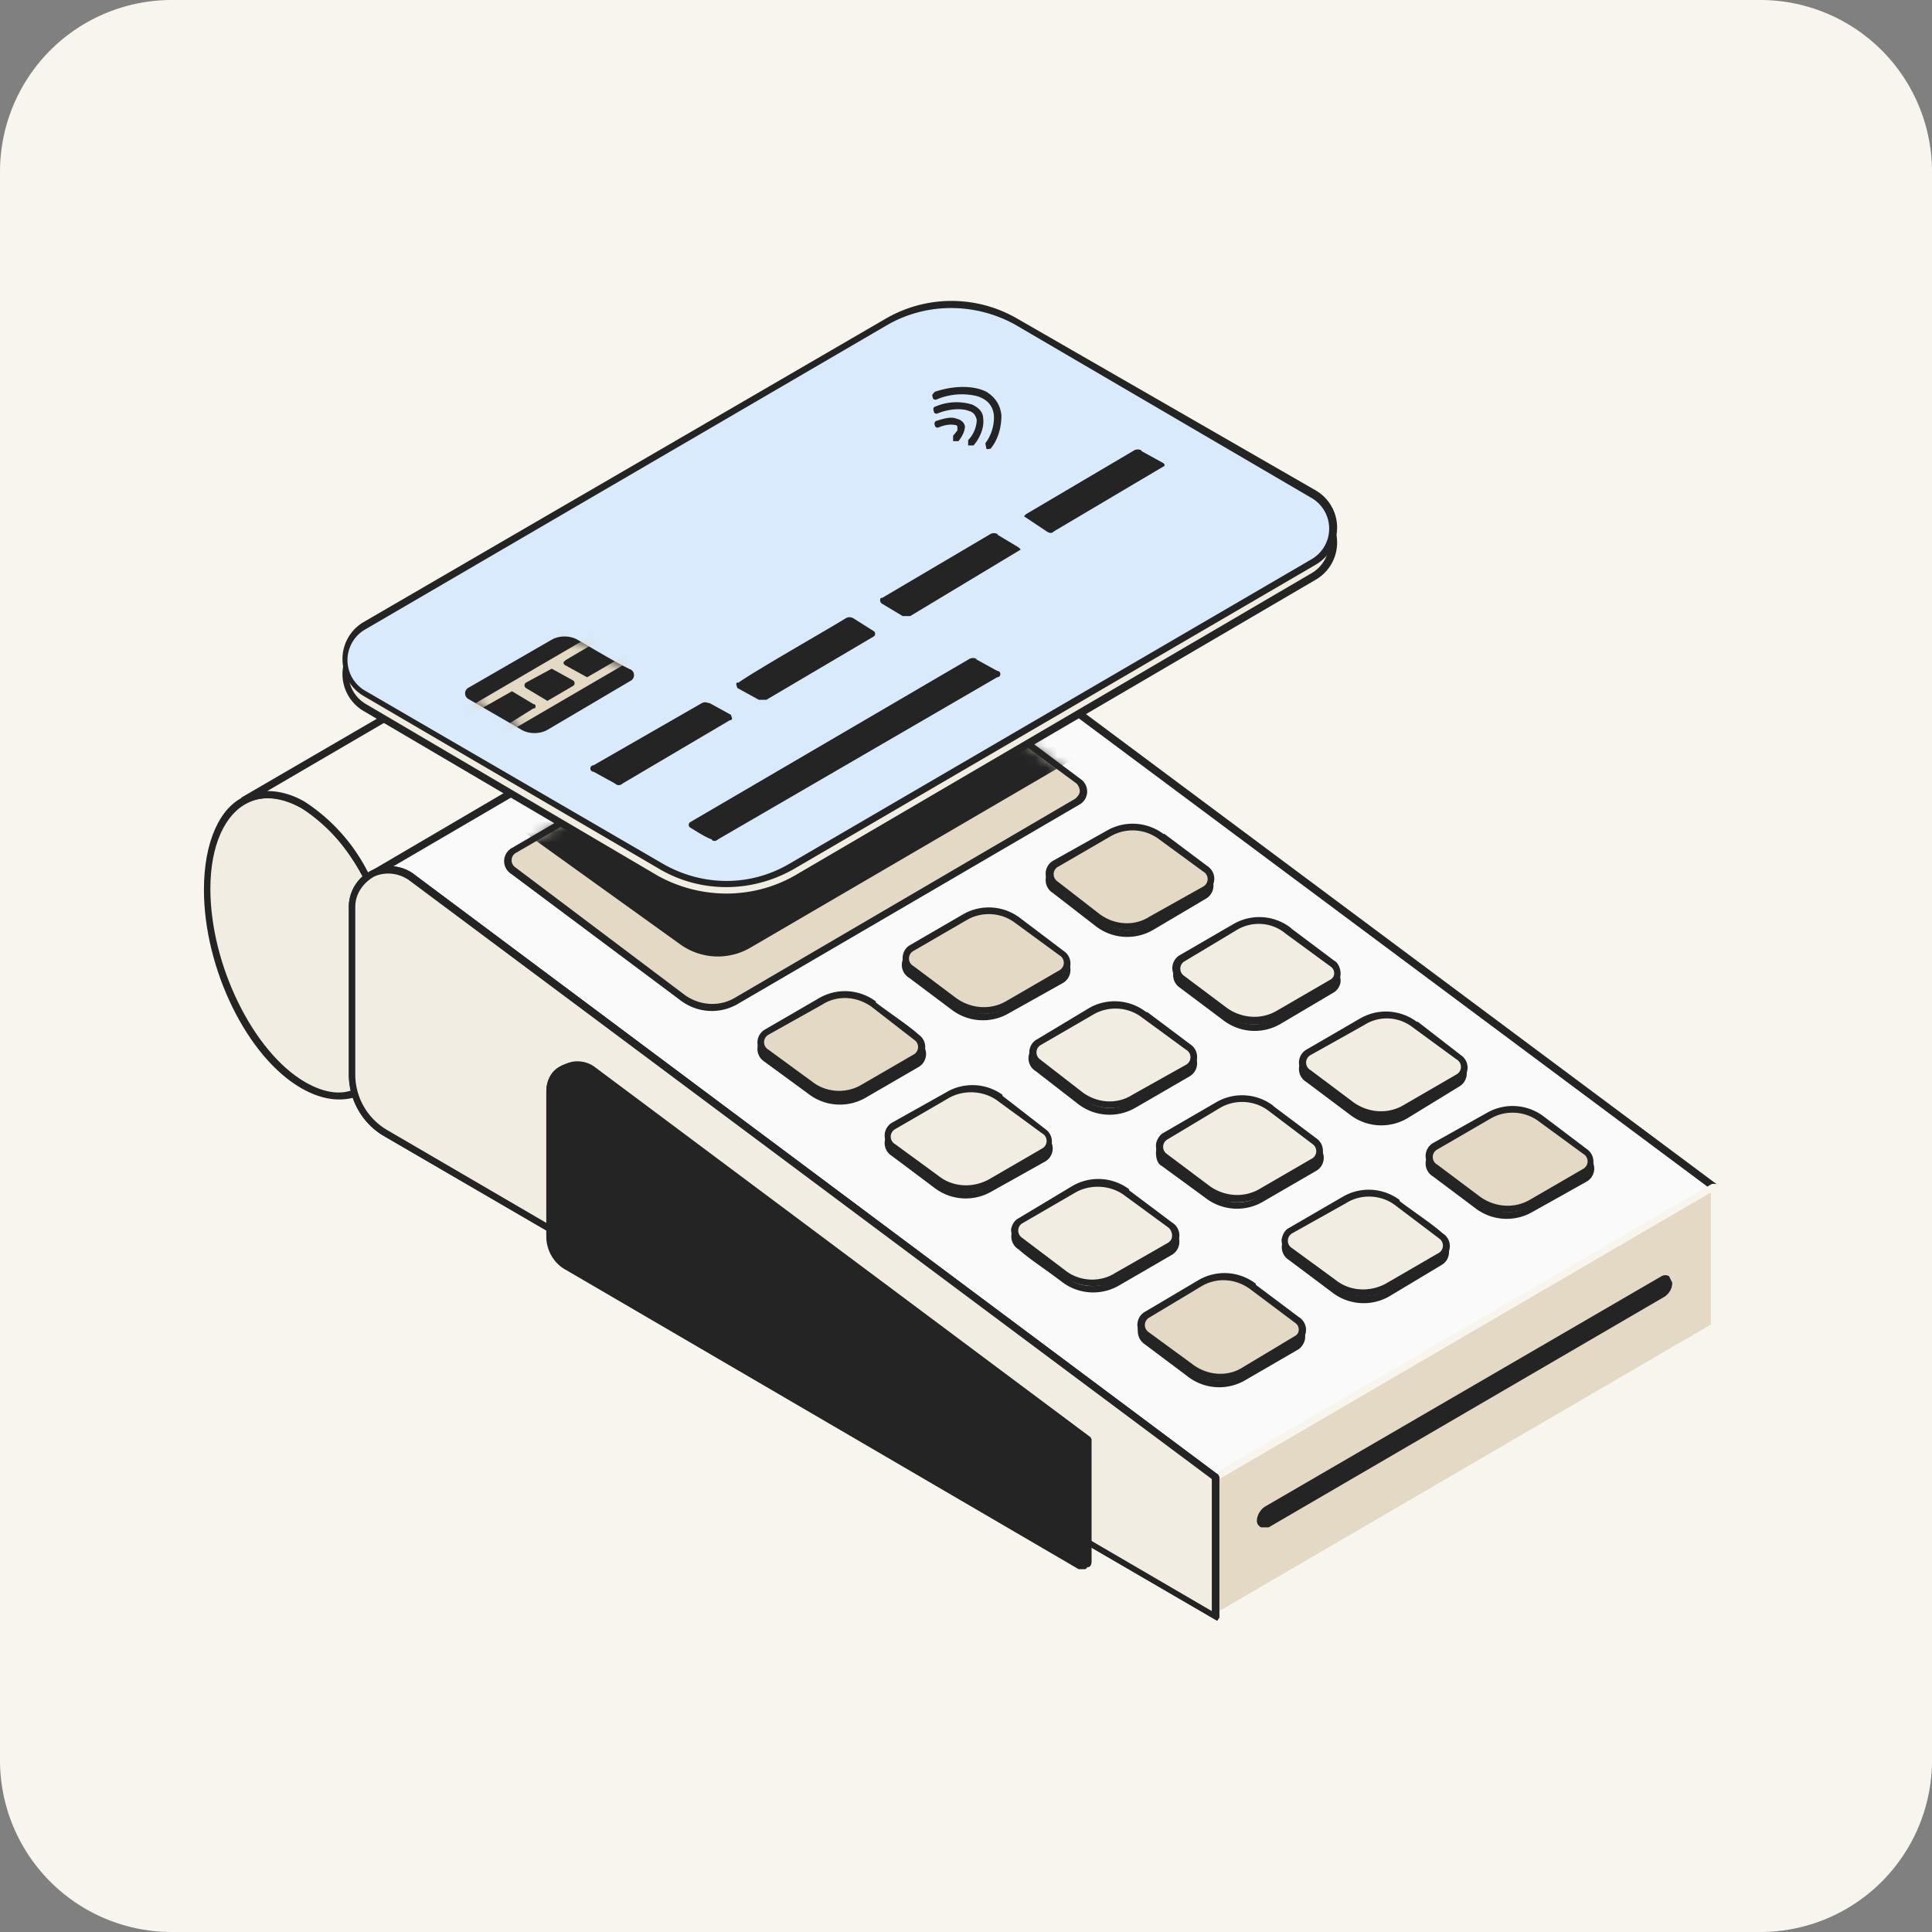 <svg xmlns="http://www.w3.org/2000/svg" width="180" height="180" fill="none"><rect width="100%" height="100%" fill="#808080" stroke="none"/><style><![CDATA[.B{fill:#242424}.C{fill:#e4d9c4}.D{fill:#f2ede2}.E{fill-rule:evenodd}.F{fill:#f8f5ef}]]></style><path d="M0 16A16 16 0 0 1 16 0h148a16 16 0 0 1 16 16v148a16 16 0 0 1-16 16H16a16 16 0 0 1-16-16V16Z" class="F"/><g clip-path="url(#C)"><g class="E"><path fill="#f9faf9" d="m34.5 81.5 46.4-27c1.2-.7 2.7-.6 3.8.2l75 55.9-46.4 27-75-55.9c-1.1-.7-2.5-.9-3.7-.3Z"/><path d="M34.4 81.2c-.2 0-.2.3-.1.4 0 .2.2.3.4.2 1.1-.6 2.4-.5 3.4.2l75 55.9.2-.3.1.3 46.4-27 .2-.3-.1-.3-75-55.9c-1.3-.9-2.9-1-4.2-.2l-46.3 27ZM159 110.5 84.5 55c-1-.7-2.4-.8-3.5-.2l-44.5 26c.7 0 1.3.3 2 .8l74.8 55.7 45.8-26.7Z" class="B"/><path d="M116.8 120.5a4.5 4.5 0 0 0-5-.3l-5 2.9c-.2.2-.4.5-.5.9 0 .4.2.7.5 1l4 3c1.5 1.1 3.5 1.2 5 .3l5-2.9c.3-.2.5-.5.5-.9 0-.3-.1-.7-.4-1l-4.1-3Z" class="C"/><path d="M117 120.2a4.8 4.8 0 0 0-5.4-.3l-4.9 3c-.4.2-.7.6-.7 1 0 .6.2 1 .6 1.3l4 3a4.8 4.8 0 0 0 5.4.4l5-2.9c.3-.2.6-.7.6-1.1 0-.5-.2-1-.5-1.3l-4.1-3Zm-.4.6 4 3c.3.2.4.5.4.7 0 .3-.2.5-.4.7l-5 2.8c-1.4.9-3.2.8-4.5-.2l-4.1-3.1a.8.8 0 0 1 0-1.3l5-2.9c1.4-.8 3.2-.7 4.6.3Z" class="B"/><path d="M105 111.7a4.5 4.5 0 0 0-5-.3l-4.9 3c-.3 0-.5.4-.5.8s.1.7.4 1l4.1 3a4.55 4.55 0 0 0 5 .3l4.9-2.9a1.1 1.1 0 0 0 .1-1.8l-4.1-3z" class="C"/><path d="M105.2 111.5a4.8 4.8 0 0 0-5.3-.3l-5 2.8a1.4 1.4 0 0 0 0 2.4c1 .9 2.7 2 4 3a4.8 4.8 0 0 0 5.3.4l5-2.9a1.4 1.4 0 0 0 0-2.4l-4-3Zm-.4.5 4.1 3c.2.2.3.5.3.7 0 .3-.1.5-.4.7l-4.9 2.8c-1.4.9-3.3.8-4.6-.2l-4.1-3.1a.8.8 0 0 1 0-1.3l5-2.9c1.4-.8 3.3-.7 4.6.3Z" class="B"/><path d="M93.2 103a4.5 4.5 0 0 0-5-.3l-4.9 2.8a1.1 1.1 0 0 0-.1 1.9l4.1 3c1.4 1.1 3.4 1.3 5 .4l4.9-3a1.1 1.1 0 0 0 0-1.8l-4-3Z" class="C"/><path d="M93.4 102.7a4.8 4.8 0 0 0-5.3-.3l-5 2.9a1.4 1.4 0 0 0 0 2.4l4 3a4.8 4.8 0 0 0 5.3.3l5-2.8a1.4 1.4 0 0 0 0-2.4l-4-3.1Zm-.4.5 4.1 3a.8.8 0 0 1 0 1.4l-5 2.9c-1.5.8-3.3.7-4.6-.3l-4.1-3a.8.8 0 0 1 0-1.4l5-2.8c1.4-.9 3.3-.8 4.6.2Z" class="B"/><path d="M81.4 94.2a4.5 4.5 0 0 0-5-.3l-4.9 2.9a1.1 1.1 0 0 0-.1 1.8l4 3.1c1.5 1 3.5 1.2 5 .3l5-2.9a1.1 1.1 0 0 0 0-1.8l-4-3.1Z" class="C"/><path d="M81.6 94a4.8 4.8 0 0 0-5.3-.4l-5 2.9a1.4 1.4 0 0 0-.1 2.4l4.1 3a4.8 4.8 0 0 0 5.3.4l5-2.9a1.4 1.4 0 0 0 0-2.4l-4-3Zm-.4.5 4 3a.8.8 0 0 1 0 1.3l-5 2.9c-1.4.8-3.2.7-4.5-.3l-4.1-3a.8.8 0 0 1 0-1.3l5-3c1.4-.8 3.2-.7 4.6.4Z" class="B"/><path d="M130.2 112.7a4.5 4.5 0 0 0-5-.3l-4.9 2.9a1.1 1.1 0 0 0-.1 1.8l4.1 3c1.4 1.2 3.4 1.3 5 .4l4.9-2.9a1.1 1.1 0 0 0 0-1.8l-4-3.1z" class="C"/><path d="M130.4 112.4a4.8 4.8 0 0 0-5.3-.3l-5 2.9a1.4 1.4 0 0 0 0 2.4l4 3a4.8 4.8 0 0 0 5.3.4l5-3a1.4 1.4 0 0 0 0-2.3l-4-3Zm-.4.5 4.1 3.1a.8.8 0 0 1 0 1.3l-5 2.9c-1.5.8-3.3.7-4.6-.3l-4.1-3a.8.8 0 0 1 0-1.4l5-2.8c1.4-.9 3.3-.8 4.6.2Z" class="B"/><path d="M118.4 103.9a4.5 4.5 0 0 0-5-.3l-4.9 2.9a1.1 1.1 0 0 0 0 1.8l4 3.1c1.5 1 3.4 1.2 5 .3l5-2.9a1.1 1.1 0 0 0 0-1.8l-4-3.1Z" class="C"/><path d="M118.6 103.6a4.8 4.8 0 0 0-5.3-.3l-5 2.9c-.3.2-.6.7-.6 1.2 0 .4.1 1 .5 1.2l4.1 3a4.8 4.8 0 0 0 5.3.4l5-2.9a1.4 1.4 0 0 0 .1-2.4l-4-3Zm-.4.6 4.1 3a.8.8 0 0 1 0 1.3l-5 3c-1.4.8-3.2.7-4.6-.4l-4-3a.8.8 0 0 1 0-1.3l5-3c1.4-.8 3.2-.6 4.5.4Z" class="B"/><path d="M106.6 95.1a4.5 4.5 0 0 0-5-.3l-4.9 3a1.1 1.1 0 0 0 0 1.8l4 3c1.5 1.1 3.4 1.2 5 .3l5-2.8a1.1 1.1 0 0 0 0-1.9l-4-3Z" class="C"/><path d="M106.8 94.9a4.8 4.8 0 0 0-5.3-.3l-5 2.8a1.4 1.4 0 0 0 0 2.4l4 3.1a4.8 4.8 0 0 0 5.3.3l5-2.9a1.4 1.4 0 0 0 .1-2.4l-4-3Zm-.4.5 4.1 3a.8.8 0 0 1 0 1.4l-5 2.8c-1.4.9-3.2.8-4.6-.2l-4-3.1a.8.8 0 0 1 0-1.3l5-2.9c1.4-.8 3.2-.7 4.5.3Z" class="B"/><path d="M94.8 86.4a4.5 4.5 0 0 0-5-.3L85 88.9a1.1 1.1 0 0 0 0 1.9l4 3c1.5 1.2 3.4 1.3 5 .4l4.9-3a1.1 1.1 0 0 0 .1-1.8l-4-3Z" class="C"/><path d="M95 86.1a4.8 4.8 0 0 0-5.3-.3l-5 2.9a1.4 1.4 0 0 0 0 2.4l4 3a4.8 4.8 0 0 0 5.3.3l5-2.8a1.4 1.4 0 0 0 .1-2.4L95 86zm-.4.5l4.1 3.1a.8.8 0 0 1 0 1.3l-5 2.9c-1.4.8-3.2.7-4.6-.3l-4-3a.8.8 0 0 1 0-1.4l5-2.8c1.4-.9 3.2-.8 4.5.2z" class="B"/><path d="M143.6 104.9a4.5 4.5 0 0 0-5-.3l-4.9 2.8a1.1 1.1 0 0 0 0 1.9l4 3c1.5 1.2 3.4 1.3 5 .4l4.9-3a1.1 1.1 0 0 0 .1-1.8l-4-3Z" class="C"/><path d="M143.8 104.6a4.8 4.8 0 0 0-5.3-.3l-5 2.9a1.4 1.4 0 0 0 0 2.4l4 3a4.8 4.8 0 0 0 5.3.3l5-2.8a1.4 1.4 0 0 0 .1-2.4l-4.1-3.1zm-.4.5l4.1 3a.8.8 0 0 1 0 1.4l-5 2.9c-1.4.8-3.2.7-4.6-.3l-4-3a.8.8 0 0 1 0-1.4l5-2.8c1.4-.9 3.2-.8 4.5.2z" class="B"/><path d="M131.8 96a4.5 4.5 0 0 0-5-.2l-4.8 2.9a1.1 1.1 0 0 0-.2 1.8l4.1 3c1.5 1.2 3.4 1.3 5 .4l5-2.9a1.1 1.1 0 0 0 0-1.9l-4-3Z" class="C"/><path d="M132 95.8a4.8 4.8 0 0 0-5.3-.3l-5 2.9a1.4 1.4 0 0 0 0 2.4l4 3a4.8 4.8 0 0 0 5.4.4l4.9-3a1.4 1.4 0 0 0 .1-2.3c-1-.9-2.7-2-4-3Zm-.4.5 4.1 3.1a.8.8 0 0 1 0 1.3l-5 2.9c-1.4.8-3.2.7-4.6-.3l-4-3a.8.8 0 0 1 0-1.4l5-2.8c1.4-.9 3.2-.8 4.5.2Z" class="B"/><path d="M120 87.3a4.5 4.5 0 0 0-5-.3l-4.9 2.9a1.1 1.1 0 0 0 0 1.8l4 3.1c1.5 1.1 3.4 1.2 5 .3l5-2.9c.2-.2.5-.5.5-.9 0-.3-.2-.7-.5-1l-4-3Z" class="C"/><path d="M120.2 87a4.8 4.8 0 0 0-5.3-.3l-5 3a1.4 1.4 0 0 0 0 2.3l4 3a4.8 4.8 0 0 0 5.4.4l4.9-2.9c.4-.2.7-.7.7-1.1 0-.5-.2-1-.6-1.3l-4-3Zm-.4.6 4.1 3c.3.2.4.5.4.7 0 .3-.2.5-.4.6l-5 3c-1.4.8-3.2.7-4.6-.3l-4-3.1a.8.8 0 0 1 0-1.3l5-2.9c1.4-.8 3.2-.7 4.5.3Z" class="B"/><path d="M108.2 78.5a4.5 4.5 0 0 0-5-.2L98.4 81a1.1 1.1 0 0 0 0 1.9l4 3c1.5 1.1 3.4 1.2 5 .3l5-2.8a1.1 1.1 0 0 0 0-1.9l-4-3Z" class="C"/><path d="M108.4 78.3a4.8 4.8 0 0 0-5.3-.3l-5 2.8a1.4 1.4 0 0 0 0 2.4l4 3.1a4.8 4.8 0 0 0 5.4.3l4.9-2.9a1.4 1.4 0 0 0 .1-2.3l-4-3.1zm-.4.5l4.1 3a.8.8 0 0 1 0 1.4l-5 2.9c-1.4.8-3.2.7-4.6-.3l-4-3a.8.8 0 0 1 0-1.4l5-2.9a4.1 4.1 0 0 1 4.5.3z" class="B"/><path d="M116.8 119.9a4.5 4.5 0 0 0-5-.3l-5 2.9a1.1 1.1 0 0 0 0 1.8l4 3.1c1.5 1 3.5 1.2 5 .3l5-2.9c.3-.2.5-.5.5-.9s-.1-.7-.4-1l-4.1-3Z" class="C"/><path d="M117 119.6a4.8 4.8 0 0 0-5.4-.3l-4.9 2.9a1.4 1.4 0 0 0-.1 2.4l4 3a4.8 4.8 0 0 0 5.4.4l5-2.9a1.4 1.4 0 0 0 0-2.4l-4-3zm-.4.6l4 3c.3.2.4.4.4.7s-.2.5-.4.6l-5 3c-1.4.8-3.2.6-4.5-.4l-4.1-3a.8.8 0 0 1 0-1.3l5-3c1.4-.8 3.2-.7 4.6.4z" class="B"/><path d="M105 111.1a4.5 4.5 0 0 0-5-.3l-4.9 2.9c-.3.2-.5.5-.5.9s.1.7.4 1l4.1 3a4.55 4.55 0 0 0 5 .3l4.9-2.9a1.1 1.1 0 0 0 .1-1.8l-4.1-3z" class="D"/><path d="M105.2 110.8a4.8 4.8 0 0 0-5.3-.3l-5 3c-.4.2-.6.6-.7 1 0 .6.2 1 .6 1.3l4.1 3a4.8 4.8 0 0 0 5.3.4l5-2.9a1.4 1.4 0 0 0 0-2.4l-4-3Zm-.4.6 4.1 3c.2.2.3.5.3.7 0 .3-.1.5-.4.7l-4.9 2.8c-1.4.9-3.3.8-4.6-.2l-4.1-3.1a.8.8 0 0 1 0-1.3l5-2.9c1.4-.8 3.3-.7 4.6.3Z" class="B"/><path d="M93.2 102.3a4.5 4.5 0 0 0-5-.2l-4.9 2.8a1.1 1.1 0 0 0-.1 1.9l4.1 3c1.4 1.1 3.4 1.2 5 .3l4.9-2.8a1.1 1.1 0 0 0 0-1.9l-4-3Z" class="D"/><path d="M93.4 102a4.8 4.8 0 0 0-5.3-.2l-5 2.8a1.4 1.4 0 0 0 0 2.4l4 3.1a4.8 4.8 0 0 0 5.3.3l5-2.9a1.4 1.4 0 0 0 0-2.3l-4-3.1Zm-.4.6 4.1 3a.8.8 0 0 1 0 1.4l-5 2.9c-1.5.8-3.3.7-4.6-.3l-4.1-3a.8.8 0 0 1 0-1.4l5-2.9c1.4-.8 3.3-.7 4.6.3Z" class="B"/><path d="M81.4 93.6a4.5 4.5 0 0 0-5-.3l-4.9 2.9a1.1 1.1 0 0 0-.1 1.8l4 3c1.5 1.2 3.5 1.3 5 .4l5-2.9c.3-.2.5-.5.5-.9s-.1-.7-.4-1l-4.1-3z" class="C"/><path d="M81.6 93.3a4.8 4.8 0 0 0-5.3-.3l-5 2.9a1.4 1.4 0 0 0-.1 2.4l4.1 3a4.8 4.8 0 0 0 5.3.4l5-3a1.4 1.4 0 0 0 0-2.3c-1-.9-2.7-2-4-3Zm-.4.5 4 3.1a.8.8 0 0 1 0 1.3l-5 2.9c-1.4.8-3.2.7-4.5-.3l-4.1-3a.8.8 0 0 1 0-1.4l5-2.8c1.4-.9 3.2-.8 4.6.2Z" class="B"/><path d="M130.2 112a4.5 4.5 0 0 0-5-.2l-4.9 2.9a1.1 1.1 0 0 0-.1 1.8l4.1 3c1.4 1.2 3.4 1.3 5 .4l4.9-3c.3 0 .5-.4.5-.8s-.1-.7-.4-1l-4.1-3z" class="D"/><path d="M130.4 111.8a4.8 4.8 0 0 0-5.3-.3l-5 2.9c-.4.2-.6.6-.7 1.1 0 .5.2 1 .6 1.3l4.1 3a4.8 4.8 0 0 0 5.3.3l5-2.8a1.4 1.4 0 0 0 0-2.4c-1-.9-2.7-2-4-3Zm-.4.5 4.1 3.1a.8.8 0 0 1 0 1.3l-5 2.9c-1.5.8-3.3.7-4.6-.3l-4.1-3a.8.8 0 0 1 0-1.4l5-2.8c1.4-.9 3.3-.8 4.6.2Z" class="B"/><path d="M118.4 103.3a4.5 4.5 0 0 0-5-.3l-4.9 2.9a1.1 1.1 0 0 0 0 1.8c1 .9 2.7 2 4 3 1.5 1.2 3.4 1.3 5 .4l5-2.9a1.1 1.1 0 0 0 0-1.8l-4-3.1Z" class="D"/><path d="M118.6 103a4.8 4.8 0 0 0-5.3-.3l-5 2.9c-.3.2-.6.7-.6 1.1 0 .5.1 1 .5 1.3l4.1 3a4.8 4.8 0 0 0 5.3.4l5-3a1.4 1.4 0 0 0 .1-2.3l-4-3Zm-.4.5 4.1 3.1a.8.8 0 0 1 0 1.3l-5 2.9c-1.4.8-3.2.7-4.6-.3l-4-3a.8.8 0 0 1 0-1.3l5-3c1.4-.8 3.2-.7 4.5.3Z" class="B"/><path d="M106.6 94.5a4.5 4.5 0 0 0-5-.3l-4.9 2.9a1.1 1.1 0 0 0 0 1.8l4 3.1c1.5 1.1 3.4 1.2 5 .3l5-2.9a1.1 1.1 0 0 0 0-1.8l-4-3Z" class="D"/><path d="M106.8 94.3a4.8 4.8 0 0 0-5.3-.4l-5 3a1.4 1.4 0 0 0 0 2.3c1 .9 2.7 2 4 3a4.8 4.8 0 0 0 5.3.4l5-2.9a1.4 1.4 0 0 0 .1-2.4l-4-3Zm-.4.5 4.1 3a.8.8 0 0 1 0 1.4l-5 2.8c-1.4.9-3.2.8-4.6-.2l-4-3.1a.8.8 0 0 1 0-1.3l5-2.9c1.4-.8 3.2-.7 4.5.3Z" class="B"/><path d="M94.8 85.7a4.5 4.5 0 0 0-5-.2L85 88.3a1.1 1.1 0 0 0 0 1.9l4 3c1.5 1.1 3.4 1.3 5 .3l4.9-2.8a1.1 1.1 0 0 0 .1-1.9l-4-3Z" class="C"/><path d="M95 85.5a4.8 4.8 0 0 0-5.3-.3l-5 2.9a1.4 1.4 0 0 0 0 2.3l4 3.1a4.8 4.8 0 0 0 5.3.3l5-2.8a1.4 1.4 0 0 0 .1-2.4L95 85.5Zm-.4.5 4.1 3a.8.8 0 0 1 0 1.4l-5 2.9c-1.4.8-3.2.7-4.6-.3l-4-3a.8.8 0 0 1 0-1.4l5-2.9c1.4-.8 3.2-.7 4.5.3Z" class="B"/><path d="M143.6 104.2a4.5 4.5 0 0 0-5-.2l-4.9 2.8a1.1 1.1 0 0 0 0 1.9l4 3c1.5 1.1 3.4 1.3 5 .3l4.9-2.8a1.1 1.1 0 0 0 .1-1.9l-4-3Z" class="C"/><path d="M143.8 104a4.8 4.8 0 0 0-5.3-.3l-5 2.8a1.4 1.4 0 0 0 0 2.4l4 3.1a4.8 4.8 0 0 0 5.3.3l5-2.9a1.4 1.4 0 0 0 .1-2.3l-4.1-3.1Zm-.4.5 4.1 3a.8.8 0 0 1 0 1.4l-5 2.9c-1.4.8-3.2.7-4.6-.3l-4-3a.8.8 0 0 1 0-1.4l5-2.9c1.4-.8 3.2-.7 4.5.3Z" class="B"/><path d="M131.8 95.5a4.5 4.5 0 0 0-5-.3L122 98a1.1 1.1 0 0 0-.2 1.9l4.1 3c1.5 1.2 3.4 1.3 5 .4l5-3a1.1 1.1 0 0 0 0-1.8l-4-3Z" class="D"/><path d="M132 95.2a4.8 4.8 0 0 0-5.3-.3l-5 2.9a1.4 1.4 0 0 0 0 2.4l4 3a4.8 4.8 0 0 0 5.4.3l4.9-2.8a1.4 1.4 0 0 0 .1-2.4l-4-3.1zm-.4.5l4.1 3a.8.8 0 0 1 0 1.4l-5 2.9c-1.4.8-3.2.7-4.6-.3l-4-3a.8.8 0 0 1 0-1.4l5-2.8c1.4-.9 3.2-.8 4.5.2z" class="B"/><path d="M120 86.7a4.5 4.5 0 0 0-5-.3l-4.9 2.9a1.1 1.1 0 0 0 0 1.8l4 3.1c1.5 1 3.4 1.2 5 .3l5-2.9c.2-.2.5-.5.5-.9s-.2-.7-.5-1l-4-3Z" class="D"/><path d="M120.2 86.4a4.8 4.8 0 0 0-5.3-.3l-5 2.9a1.4 1.4 0 0 0 0 2.4l4 3a4.8 4.8 0 0 0 5.4.4l4.9-2.9c.4-.2.7-.7.7-1.2 0-.4-.2-1-.6-1.2l-4-3zm-.4.6l4.1 3c.3.2.4.4.4.7s-.2.5-.4.6l-5 2.9c-1.4.8-3.2.7-4.6-.3l-4-3a.8.8 0 0 1 0-1.3l5-3c1.4-.8 3.2-.7 4.5.4z" class="B"/><path d="M108.2 78a4.5 4.5 0 0 0-5-.4l-4.9 3a1.1 1.1 0 0 0 0 1.8l4 3c1.5 1.1 3.4 1.2 5 .3l5-2.9a1.1 1.1 0 0 0 0-1.8l-4-3Z" class="C"/><path d="M108.4 77.7a4.8 4.8 0 0 0-5.3-.3l-5 2.8a1.4 1.4 0 0 0 0 2.4c1 .9 2.7 2 4 3a4.8 4.8 0 0 0 5.4.4l4.9-2.9a1.4 1.4 0 0 0 .1-2.4l-4-3zm-.4.5l4.1 3a.8.8 0 0 1 0 1.4l-5 2.8c-1.4.9-3.2.8-4.6-.2l-4-3.1a.8.8 0 0 1 0-1.3l5-2.9a4.1 4.1 0 0 1 4.5.3z" class="B"/><path d="M84.6 61a4.5 4.5 0 0 0-5-.3L48 79.2a1.1 1.1 0 0 0-.1 1.9L63.6 93c1.5 1 3.4 1.2 5 .3l31.8-18.6c.3-.2.5-.5.5-.9 0-.3-.1-.7-.4-1L84.6 61Z" class="C"/></g><mask id="A" width="54" height="34" x="47" y="60" maskUnits="userSpaceOnUse"><path fill="#fff" d="M84.6 61a4.5 4.5 0 0 0-5-.3L48 79.2a1.1 1.1 0 0 0-.1 1.9L63.6 93c1.5 1 3.4 1.2 5 .3l31.8-18.6c.3-.2.5-.5.5-.9 0-.3-.1-.7-.4-1L84.6 61Z"/></mask><g mask="url(#A)" class="B E"><path d="M93.9 31.7a6 6 0 0 0-6.5-.3L33 63.1a1.8 1.8 0 0 0-.1 3L63.4 88a6 6 0 0 0 6.5.3l54.3-31.7a1.8 1.8 0 0 0 .2-3l-30.5-22z"/></g><g class="E"><path d="M84.8 60.7a4.8 4.8 0 0 0-5.3-.3L47.7 79a1.4 1.4 0 0 0-.1 2.4l15.8 11.8a4.8 4.8 0 0 0 5.4.3L100.5 75a1.4 1.4 0 0 0 .2-2.4L84.8 60.7Zm-.4.6L100.3 73c.2.2.3.5.3.7 0 .3-.2.5-.4.7L68.4 93c-1.4.8-3.2.7-4.6-.3L48 80.8a.8.8 0 0 1 0-1.3L79.9 61c1.5-.8 3.3-.7 4.6.3Z" class="B"/><path d="M28.3 75c5 3 9 11 9 18.3 0 7.2-4 10.7-9 7.8s-9-11-9-18.2 4-10.7 9-7.9z" class="D"/><path d="M28.4 74.7c-2-1.2-4-1.3-5.6-.5-2.3 1-3.8 4.2-3.8 8.7 0 7.3 4 15.6 9.1 18.5 2.1 1.2 4 1.3 5.6.6 2.3-1.1 3.8-4.2 3.8-8.7 0-7.3-4-15.6-9-18.6Zm-.3.6c4.9 2.8 8.8 11 8.8 18 0 4.1-1.4 7-3.5 8-1.4.8-3.1.6-5-.5-4.8-2.8-8.8-10.9-8.8-18 0-4.1 1.4-7 3.5-8 1.4-.7 3.1-.6 5 .5Z" class="B"/><path d="m159.7 110.6-46.4 27v13l46.4-27v-13Z" class="C"/><path d="M160 110.6c0-.1 0-.3-.2-.3h-.3l-46.4 27-.2.3v13l.2.4h.3l46.4-27.1.2-.3v-13Zm-46.4 27.2v12.3l45.8-26.7v-12.3l-45.8 26.7Z" class="F"/><g class="B"><path d="M155.5 119.5c0-.1 0-.2-.2-.3h-.4L118 140.7c-.3.2-.5.6-.5 1l.1.3c.2.1.3.1.4 0l37-21.5c.3-.2.5-.6.5-1Z"/><path d="M155.8 119.5l-.3-.6a.7.7 0 0 0-.7 0l-37 21.5c-.4.3-.7.8-.7 1.3 0 .3.2.5.4.6h.7l36.9-21.5c.4-.3.7-.7.7-1.3zm-.6 0c0 .3-.2.6-.4.7a420722.8 420722.8 0 0 1-37 21.5c0-.3.1-.5.4-.7l36.9-21.5zm-41.6 18.1l-.1-.2-75-56a3.8 3.8 0 0 0-6 3v15.7c0 2.3 1.2 4.5 3.2 5.7a22088437.9 22088437.9 0 0 0 77.7 45.2l.2-.3v-13zm-.7.2L38.1 82c-1-.7-2.3-.8-3.3-.3-1 .6-1.7 1.6-1.7 2.8v15.6a6 6 0 0 0 3 5.2l76.8 44.8v-12.3z"/></g><path d="m22.7 74.6 46.3-27c1.6-1 3.5-.9 5.7.4a17 17 0 0 1 5.9 6.6l-46.2 27-.2.1a17 17 0 0 0-6-6.7c-2-1.2-4-1.3-5.5-.4Z" class="F"/><path d="M68.9 47.3c1.6-1 3.7-1 6 .4 2.2 1.3 4.4 3.8 6 6.8 0 .1 0 .3-.2.4l-46 26.8v.2l-.4.1a.3.3 0 0 1-.4-.1 16.6 16.6 0 0 0-5.8-6.6c-2-1.1-3.8-1.2-5.3-.4a.3.3 0 0 1-.4-.3l.1-.3 46.4-27ZM80 54.5c-1.5-2.7-3.4-5-5.6-6.2-2-1.2-3.9-1.3-5.3-.4L24.9 73.7c1.1 0 2.3.3 3.5 1a17 17 0 0 1 5.9 6.6L80 54.5Z" class="B"/><path d="m113.3 137.6-75-55.9c-1.1-.7-2.5-.9-3.7-.3a3.5 3.5 0 0 0-1.9 3.1v15.6c0 2.2 1.2 4.3 3.2 5.5l77.4 45v-13Z" class="D"/><path d="M113.6 137.6l-.1-.2-75-56a3.8 3.8 0 0 0-6 3v15.7c0 2.3 1.2 4.5 3.2 5.7a22088437.9 22088437.9 0 0 0 77.7 45.2l.2-.3v-13zm-.7.2L38.1 82c-1-.7-2.3-.8-3.3-.3-1 .6-1.7 1.6-1.7 2.8v15.6a6 6 0 0 0 3 5.2l76.8 44.8v-12.3z" class="B"/><path d="M101.4 134.1 55.2 99.7c-.7-.6-1.7-.6-2.5-.2-.7.4-1.2 1.2-1.2 2V115c0 1.2.6 2.3 1.6 2.9a4865616.8 4865616.8 0 0 1 48.1 27.8l.2-.2V134Z" class="C"/><path d="m101.7 134.1-.1-.2-46.2-34.5c-.8-.6-2-.7-2.8-.2-.9.4-1.4 1.3-1.4 2.4V115c0 1.3.6 2.5 1.7 3.2l47.8 27.8h.7c.2 0 .3-.3.3-.5V134Zm-.6.2L55 99.9a2 2 0 0 0-2.1-.1 2 2 0 0 0-1.1 1.8V115c0 1 .6 2 1.5 2.6l47.8 27.9v-11.2Z" class="B"/><path d="M101.2 134.2L55 99.8c-.7-.6-1.6-.6-2.4-.2s-1.3 1.2-1.3 2v13.5c0 1.2.6 2.3 1.6 2.9l47.8 27.8a.3.3 0 0 0 .5-.2v-11.4z" class="C"/><g class="B"><path d="M101.5 134.2v-.3L55.1 99.5c-.8-.6-1.9-.7-2.8-.2-.9.4-1.4 1.3-1.4 2.4V115c0 1.3.7 2.5 1.8 3.2l47.8 27.8h.6c.2 0 .3-.3.3-.5v-11.4Zm-.6.2-46-34.4a2 2 0 0 0-2.2-.2 2 2 0 0 0-1 1.8v13.5c0 1 .5 2 1.4 2.6l47.8 27.9v-11.2Z"/><path d="M101.1 134.3 55 99.8c-.7-.5-1.6-.6-2.4-.2-.8.4-1.3 1.2-1.3 2.1v13.5c0 1.2.6 2.3 1.6 2.8a4865616.8 4865616.8 0 0 1 48.1 28l.2-.4v-11.3Z"/><path d="m101.4 134.3-.1-.3-46.2-34.4c-.8-.6-1.9-.7-2.8-.3-.9.5-1.4 1.4-1.4 2.4v13.5c0 1.3.7 2.5 1.8 3.1l47.8 27.9h.6c.2-.1.3-.3.3-.6v-11.3Zm-.6.1-46.1-34.3a2 2 0 0 0-2-.2 2 2 0 0 0-1.2 1.8v13.5c0 1 .6 2 1.5 2.6l47.8 27.8v-11.2Z"/></g><path d="M94.7 31.3a12 12 0 0 0-12 0L33.9 59.7a3.6 3.6 0 0 0 0 6.2l27.3 16c4 2.3 9 2.3 13 0l48.2-28.2a3.6 3.6 0 0 0 0-6.3L94.7 31.3Z" class="D"/><path d="M94.8 31a12.2 12.2 0 0 0-12.3 0L33.8 59.4a4 4 0 0 0 0 6.8l27.2 16c4.2 2.3 9.2 2.3 13.4 0L122.6 54a4 4 0 0 0 0-6.9L94.8 31Zm-.3.5 27.7 16.2a3.3 3.3 0 0 1 0 5.7L74 81.6c-3.9 2.2-8.7 2.2-12.7 0l-27.2-16a3.3 3.3 0 0 1 0-5.7l48.7-28.4c3.6-2 8-2 11.7 0Z" class="B"/><path fill="#d8eafb" d="M94.7 30a12 12 0 0 0-12 0L33.9 58.4a3.6 3.6 0 0 0 0 6.2l27.8 16.2a12 12 0 0 0 12 0l48.7-28.4a3.6 3.6 0 0 0 0-6.3L94.7 30Z"/><g class="B"><path d="M94.8 29.7a12.2 12.2 0 0 0-12.3 0L33.8 58a4 4 0 0 0 0 6.8L61.5 81c3.8 2.2 8.5 2.2 12.4 0l48.7-28.4a4 4 0 0 0 0-6.9l-27.8-16zm-.3.5l27.7 16.2a3.3 3.3 0 0 1 0 5.7L73.5 80.5c-3.6 2.1-8 2.1-11.7 0L34.1 64.4a3.3 3.3 0 0 1 0-5.8l48.7-28.4c3.6-2 8-2 11.7 0zM53.8 59.6c-.7-.4-1.7-.4-2.4 0l-7.8 4.5a.6.6 0 0 0 0 1l5 2.9c.7.4 1.7.4 2.4 0l7.8-4.6a.6.6 0 0 0 0-1c-1.3-.6-3.6-2-5-2.8z"/></g></g><mask id="B" width="17" height="10" x="43" y="59" maskUnits="userSpaceOnUse"><path fill="#fff" d="M53.8 59.6c-.7-.4-1.7-.4-2.4 0l-7.8 4.5a.6.6 0 0 0 0 1l5 2.9c.7.4 1.7.4 2.4 0l7.8-4.6a.6.6 0 0 0 0-1c-1.3-.6-3.6-2-5-2.8Z"/></mask><g mask="url(#B)" class="C E"><path d="M47.7 64.4 44 66.5l-.7-.4 12-7 .8.4-3.4 2-.2.2c0 .1 0 .2.2.3l2 1.1 3.8-2.2.7.4-12 7-.7-.3 3.2-2c.1 0 .2 0 .2-.2 0 0 0-.2-.2-.2l-2-1.2Zm1.3-.8a.3.3 0 0 0 0 .5l2 1.2 2.4-1.4a.3.3 0 0 0 0-.5 1298.4 1298.4 0 0 0-2-1.1L49 63.6Z"/></g><g class="B E"><path d="M66 65.5a.7.7 0 0 0-.6 0l-10.1 5.8a.3.3 0 0 0 0 .6l2 1.1c.2.2.5.2.7 0l10-5.9c.2 0 .2-.1.2-.2l-.1-.3-2-1.1zm25-4.1a.7.7 0 0 0-.7 0l-26 15.2a.3.3 0 0 0 0 .5c.5.3 1.4.9 2 1.1.1.2.4.2.6 0l26-15.1a.3.3 0 0 0 0-.6l-2-1.1zm2-11.6a.7.7 0 0 0-.8 0l-10 5.9c-.2 0-.2.1-.2.3l.1.2 2 1.2h.7a87917.2 87917.2 0 0 0 10.3-6.2l-.2-.2-2-1.2zm-13.5 7.8a.7.7 0 0 0-.7 0c-1.6 1-8.3 4.8-10 6-.2 0-.2 0-.2.2l.1.3 2 1.1h.7l10-5.9a.3.3 0 0 0 0-.5l-1.9-1.2zM106.4 42a.7.7 0 0 0-.8 0l-10 5.9-.2.2a2348 2348 0 0 0 2.1 1.4c.3.2.5.2.7 0a49688.3 49688.3 0 0 0 10.3-6.1c0-.1 0-.2-.2-.3l-2-1.1zm-19-3.5c1-.4 2.2-.5 2.9-.2.4.1.6.4.7.8 0 .5-.2 1.3-.8 1.9v.5h.5c.7-.8 1-1.8.9-2.5 0-.6-.4-1-1-1.3a5 5 0 0 0-3.5.2c-.1 0-.2.2-.1.4 0 .2.2.3.4.2zm.1 1.3c.5-.2 1-.3 1.5-.2 0 0 .2 0 .2.2v.3l-.4.5v.5h.5c.4-.5.6-1 .6-1.4-.1-.4-.4-.6-.8-.7-.5-.2-1.2 0-1.8.2-.2 0-.3.3-.2.4 0 .2.2.3.4.2zm-.2-2.6a6 6 0 0 1 3.7-.3c1 .3 1.5.9 1.6 1.8a4 4 0 0 1-.8 2.6l.1.5c.1.1.3 0 .4 0 .8-1 1-2.2 1-3.1-.1-1-.6-1.7-1.4-2.2-1.2-.6-3-.6-4.8 0-.2.2-.3.3-.2.5 0 .2.2.3.4.2z"/></g></g><defs><clipPath id="C"><path fill="#fff" d="M19 28h141v123H19z"/></clipPath></defs></svg>